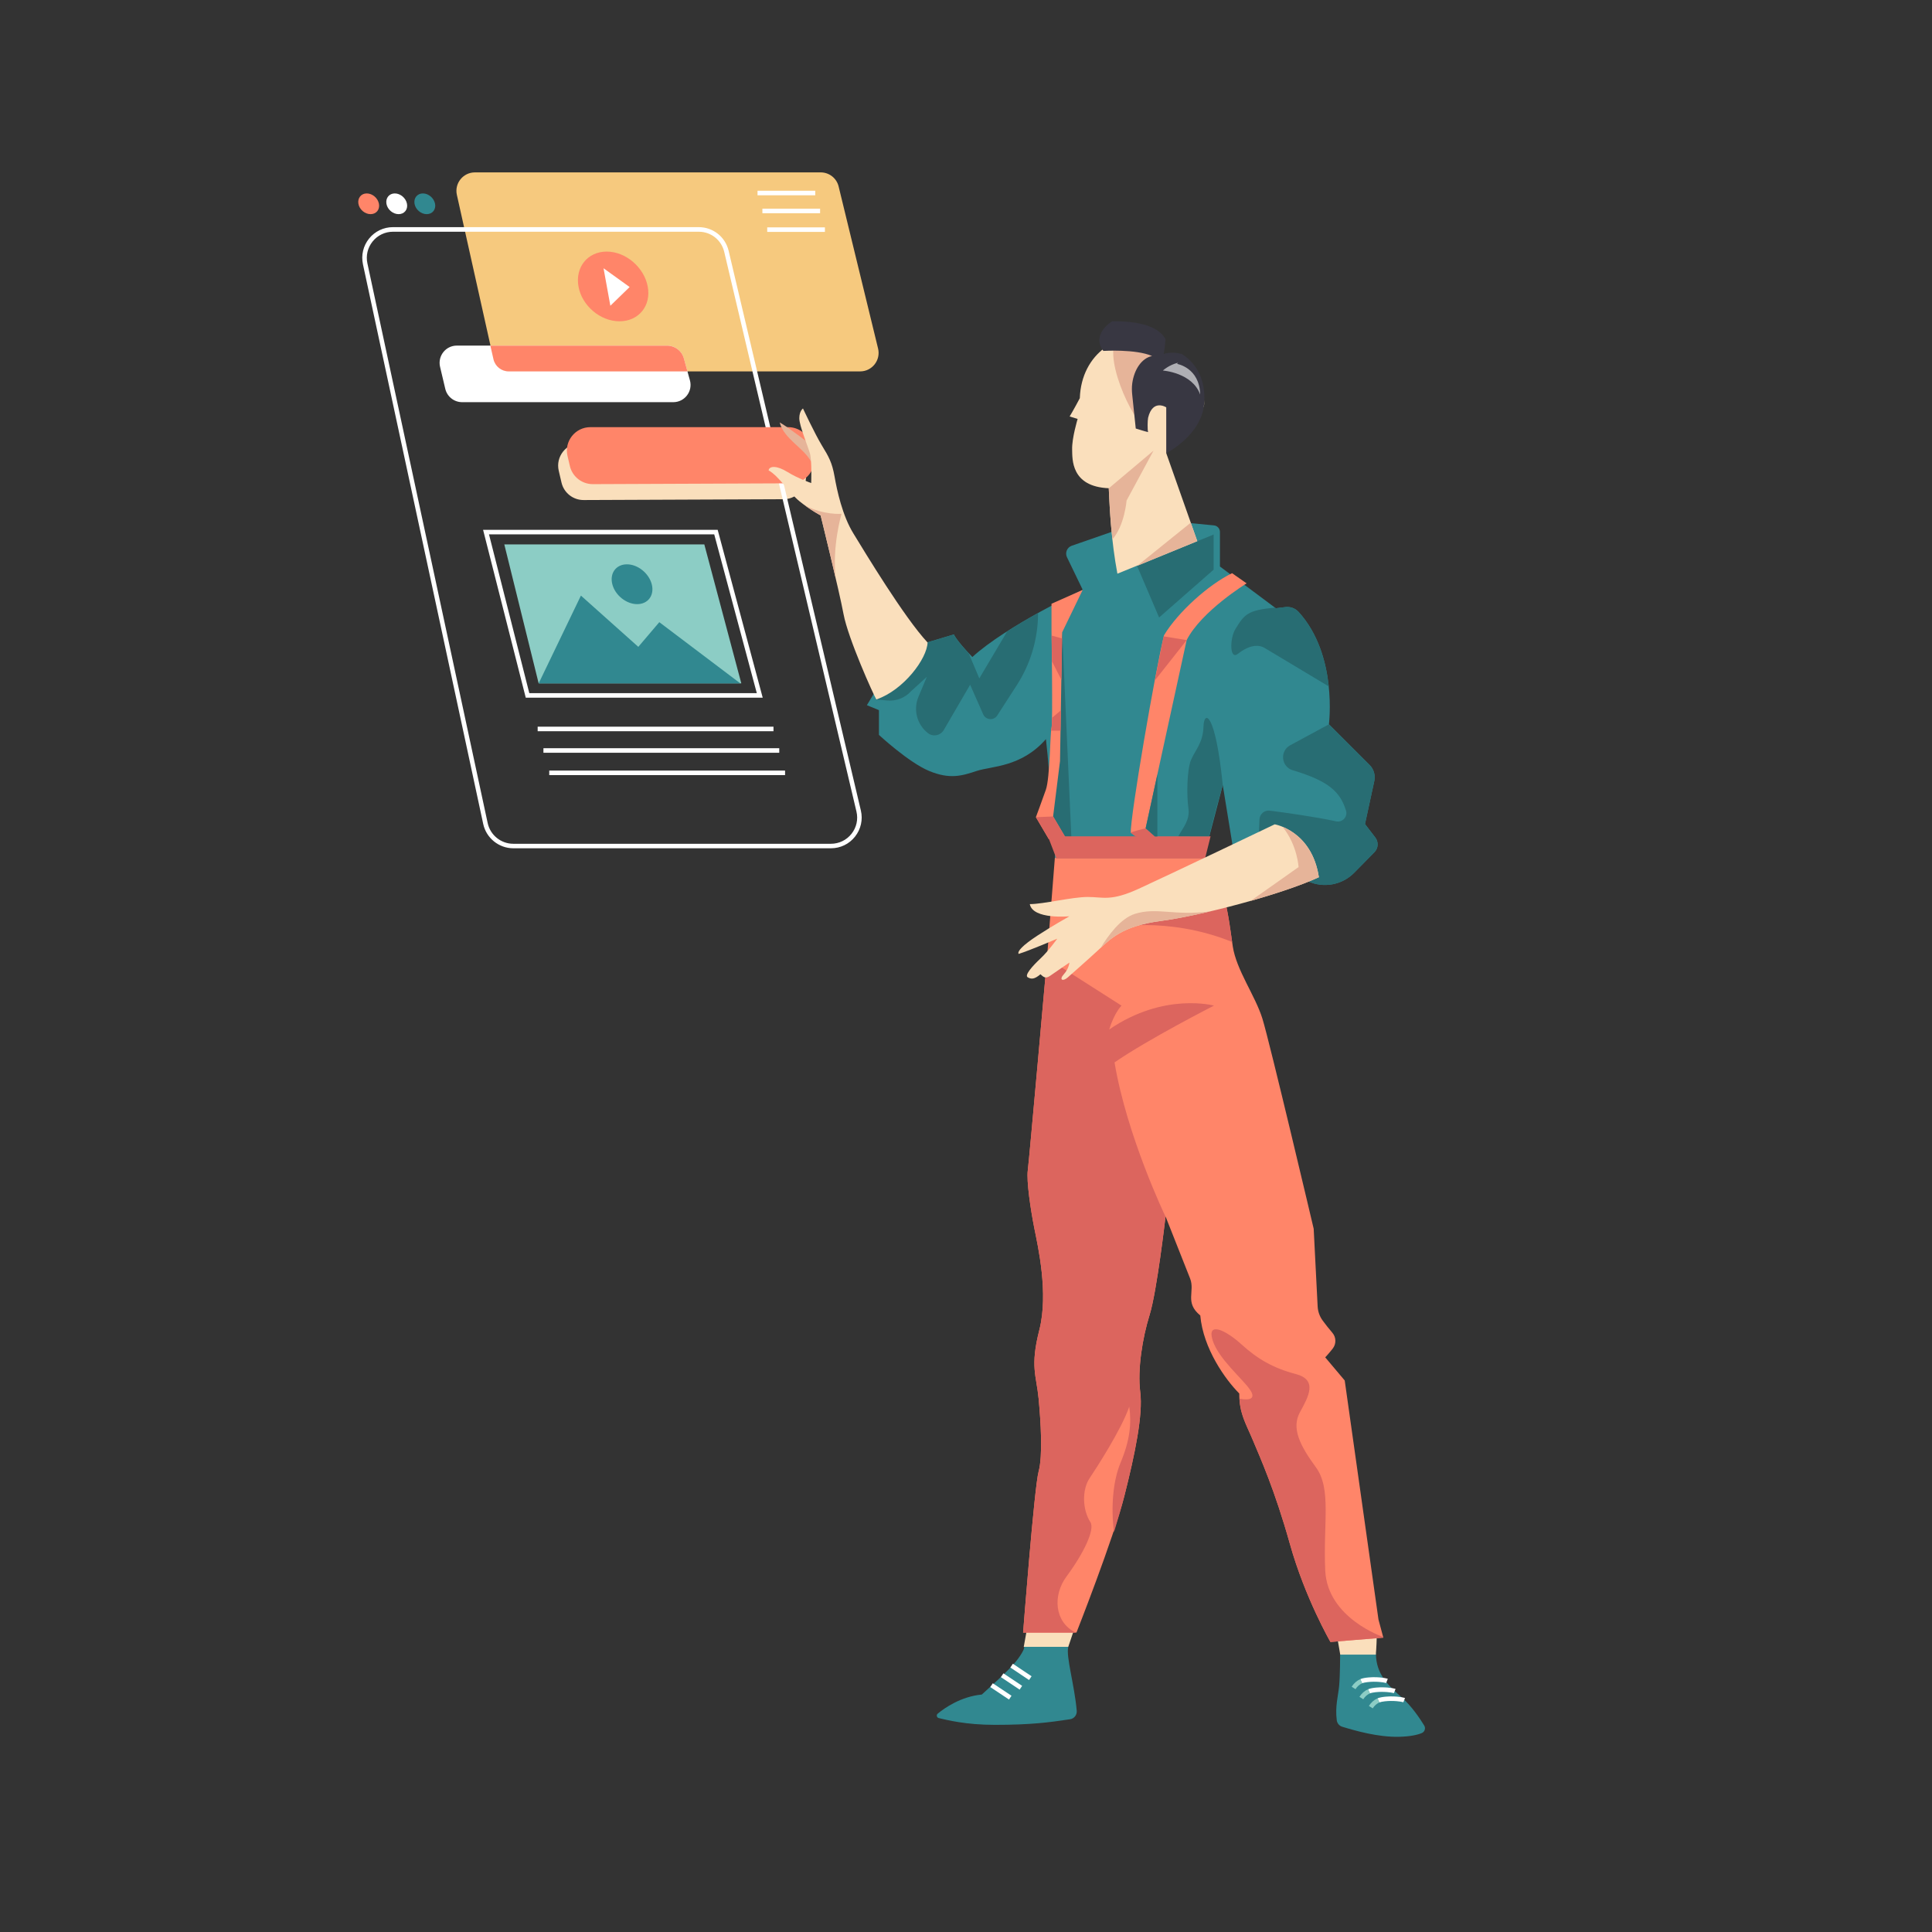 <?xml version="1.0" encoding="UTF-8"?> <svg xmlns="http://www.w3.org/2000/svg" xmlns:xlink="http://www.w3.org/1999/xlink" version="1.1" id="Calque_1" x="0px" y="0px" viewBox="0 0 425.2 425.2" style="enable-background:new 0 0 425.2 425.2;" xml:space="preserve"><rect x="0" y="0" width="425.2" height="425.2" fill="#333333" stroke="none"/> <style type="text/css"> .st0{fill:#FF8569;} .st1{fill:#FFFFFF;} .st2{fill:#318890;} .st3{fill:#FADFBC;} .st4{fill:#F6C97E;} .st5{fill:#8CCDC5;} .st6{fill:#DC655E;} .st7{fill:#286D73;} .st8{fill:#E6B499;} .st9{fill:#383742;} .st10{fill:#AFAFB4;} </style> <g> <g> <path class="st0" d="M83.4,44.85c0.24,1.26-0.58,2.28-1.84,2.28c-1.26,0-2.46-1.02-2.68-2.28c-0.22-1.26,0.6-2.28,1.84-2.28 S83.16,43.59,83.4,44.85z"></path> <path class="st1" d="M89.57,44.85c0.24,1.26-0.58,2.28-1.84,2.28c-1.26,0-2.46-1.02-2.68-2.28c-0.22-1.26,0.6-2.28,1.84-2.28 C88.13,42.57,89.33,43.59,89.57,44.85z"></path> <path class="st2" d="M95.75,44.85c0.24,1.26-0.58,2.28-1.84,2.28c-1.26,0-2.46-1.02-2.68-2.28c-0.22-1.26,0.6-2.28,1.84-2.28 C94.31,42.57,95.51,43.59,95.75,44.85z"></path> </g> <g> <g> <g> <rect x="118.33" y="159.93" class="st1" width="51.9" height="1"></rect> </g> <g> <rect x="120.88" y="169.59" class="st1" width="51.9" height="1"></rect> </g> <g> <rect x="119.6" y="164.67" class="st1" width="51.9" height="1"></rect> </g> </g> <path class="st3" d="M123.58,106.22l-0.61-2.61c-0.73-3.12,1.64-6.1,4.84-6.1h43.94c2.23,0,4.18,1.48,4.78,3.63l0.68,2.43 c0.88,3.16-1.48,6.29-4.76,6.3l-44.01,0.18C126.13,110.06,124.11,108.47,123.58,106.22z"></path> <path class="st4" d="M108.5,78.55l-7.95-35.66c-0.57-2.54,1.37-4.95,3.97-4.95h76.1c1.88,0,3.51,1.28,3.95,3.11l8.68,35.66 c0.62,2.56-1.32,5.03-3.95,5.03h-76.83C110.57,81.74,108.92,80.41,108.5,78.55z"></path> <path class="st1" d="M98,85.59l-1.15-4.86c-0.56-2.38,1.24-4.67,3.69-4.67h46.29c1.71,0,3.2,1.14,3.66,2.78l1.35,4.86 c0.67,2.42-1.15,4.81-3.66,4.81H101.7C99.94,88.51,98.41,87.3,98,85.59z"></path> <path class="st0" d="M151.3,81.74l-0.8-2.89c-0.46-1.64-1.95-2.78-3.66-2.78h-38.92l0.68,2.99c0.36,1.57,1.75,2.68,3.36,2.68 H151.3z"></path> <g> <path class="st1" d="M182.88,186.69h-69.92c-3.16,0-5.94-2.24-6.61-5.34L79.88,58.17c-0.43-2.01,0.06-4.07,1.35-5.67 c1.29-1.6,3.21-2.51,5.26-2.51h67.29c3.15,0,5.85,2.14,6.58,5.2l29.1,123.18c0.48,2.02,0.01,4.12-1.28,5.75 C186.89,185.76,184.96,186.69,182.88,186.69z M107.33,181.15c0.57,2.64,2.93,4.55,5.63,4.55h69.92c1.77,0,3.42-0.8,4.52-2.19 c1.1-1.39,1.5-3.17,1.09-4.9l-29.1-123.18c-0.62-2.61-2.92-4.43-5.6-4.43H86.49c-1.75,0-3.38,0.78-4.48,2.14 c-1.1,1.36-1.52,3.12-1.15,4.83L107.33,181.15z"></path> </g> <g> <g> <polygon class="st5" points="155.01,119.82 110.99,119.82 118.55,150.4 163.15,150.4 "></polygon> <polygon class="st2" points="118.55,150.4 127.85,131.08 140.48,142.36 145.1,136.93 162.93,150.4 "></polygon> <path class="st2" d="M143.44,128.58c0.63,2.42-0.81,4.38-3.21,4.38c-2.4,0-4.85-1.96-5.47-4.38c-0.62-2.42,0.82-4.38,3.21-4.38 C140.36,124.19,142.81,126.16,143.44,128.58z"></path> </g> <g> <path class="st1" d="M167.86,153.55h-52.15l-9.39-36.94h51.63L167.86,153.55z M116.49,152.55h50.07l-9.37-34.94h-49.57 L116.49,152.55z"></path> </g> </g> <path class="st0" d="M125.42,102.57l-0.52-2.22c-0.76-3.24,1.7-6.34,5.03-6.34h43.54c2.32,0,4.35,1.54,4.97,3.77l0.57,2.04 c0.92,3.28-1.54,6.54-4.95,6.55l-43.59,0.18C128.07,106.56,125.97,104.91,125.42,102.57z"></path> </g> <g> <path class="st0" d="M142.55,63.04c0.81,4.24-1.97,7.67-6.21,7.67c-4.24,0-8.28-3.44-9.03-7.67c-0.75-4.24,2.03-7.67,6.21-7.67 S141.74,58.8,142.55,63.04z"></path> <polygon class="st1" points="132.83,59.04 138.57,63.17 134.33,67.29 "></polygon> </g> <g> <g> <rect x="166.72" y="41.98" class="st1" width="12.7" height="1"></rect> </g> <g> <rect x="168.85" y="50.04" class="st1" width="12.7" height="1"></rect> </g> <g> <rect x="167.79" y="45.93" class="st1" width="12.7" height="1"></rect> </g> </g> </g> <g> <g> <path class="st2" d="M294.94,364.14c0,0,0,4.5-0.22,6.91c-0.2,2.16-0.92,4.5-0.52,7.56c0.09,0.66,0.55,1.21,1.18,1.41 c3.02,0.92,7.89,2.31,12.49,2.22c2.63-0.06,4.18-0.46,5.06-0.83c0.64-0.28,0.88-1.07,0.51-1.66c-0.88-1.44-2.71-4.19-4.81-6.06 c-2.96-2.63-5.81-5.15-5.81-9.76C299.33,363.92,294.94,364.14,294.94,364.14z"></path> <g> <g> <path class="st1" d="M299.79,370.46l-0.41-0.91c0.94-0.42,2.87-0.43,2.95-0.43c2.11,0,3,0.33,3.1,0.36l-0.37,0.93 c0,0-0.81-0.29-2.74-0.29C301.64,370.12,300.34,370.22,299.79,370.46z"></path> </g> <g> <path class="st5" d="M298.32,371.76l-0.84-0.54c0.49-0.77,1.13-1.33,1.9-1.67l0.41,0.91 C299.19,370.73,298.71,371.15,298.32,371.76z"></path> </g> </g> <g> <g> <path class="st1" d="M301.5,372.69l-0.41-0.91c0.95-0.42,2.87-0.43,2.95-0.43c2.11,0,3,0.33,3.1,0.36l-0.37,0.93 c0,0-0.81-0.29-2.74-0.29C303.35,372.35,302.05,372.44,301.5,372.69z"></path> </g> <g> <path class="st5" d="M300.03,373.98l-0.84-0.54c0.49-0.76,1.13-1.33,1.9-1.67l0.41,0.91 C300.9,372.95,300.42,373.38,300.03,373.98z"></path> </g> </g> <g> <g> <path class="st1" d="M303.58,374.69l-0.41-0.91c0.95-0.42,2.87-0.43,2.95-0.43c2.11,0,3,0.33,3.1,0.36l-0.37,0.93 c0,0-0.81-0.29-2.74-0.29C305.43,374.35,304.13,374.44,303.58,374.69z"></path> </g> <g> <path class="st5" d="M302.11,375.98l-0.84-0.54c0.49-0.76,1.13-1.33,1.9-1.67l0.41,0.91 C302.98,374.95,302.5,375.38,302.11,375.98z"></path> </g> </g> <path class="st3" d="M293.09,354.97c0.67,1.77,1.87,9.18,1.87,9.18h7.84c0,0,0.61-7.32-0.24-9 C301.72,353.47,293.09,354.97,293.09,354.97z"></path> <polygon class="st3" points="225.31,362.44 235.11,362.44 237.86,354.29 226.78,354.29 "></polygon> <path class="st2" d="M235.11,362.44c-0.54,2.15,1.37,8.38,1.86,14.07c0.08,0.92-0.57,1.74-1.48,1.87 c-4.54,0.68-8.48,1.23-16.56,1.23c-6.44,0-10.62-1.09-12.33-1.49c-0.45-0.11-0.58-0.69-0.22-0.98c1.52-1.25,5.09-3.76,9.7-4.2 c5.1-4.61,7.16-6.58,8.44-8.54c1.28-1.96,0.79-1.96,0.79-1.96H235.11z"></path> <g> <rect x="219.73" y="369.65" transform="matrix(0.555 -0.832 0.832 0.555 -211.556 348.952)" class="st1" width="1" height="4.95"></rect> </g> <g> <rect x="222.07" y="367.54" transform="matrix(0.555 -0.832 0.832 0.555 -208.759 349.886)" class="st1" width="1" height="4.95"></rect> </g> <g> <rect x="224.15" y="365.36" transform="matrix(0.555 -0.832 0.832 0.555 -206.023 350.714)" class="st1" width="1" height="4.95"></rect> </g> </g> <g> <path class="st0" d="M292.81,361.37l11.64-0.95l-1.07-3.98l-7.43-52.62l-4.29-5.09c0,0,0.88-0.93,1.67-1.96 c0.78-1.02,0.75-2.46-0.09-3.44c-0.85-0.99-1.58-1.93-2.12-2.67c-0.68-0.91-1.07-2-1.13-3.14l-0.87-17.09 c0,0-9.7-41.17-11.29-46.26c-1.59-5.09-5.72-10.65-6.52-15.9s-1.91-17.01-6.99-20.03H232.2l-1.91,24.32c0,0-3.77,42.6-4.09,44.99 c-0.32,2.38,0.64,8.74,1.43,12.72c0.79,3.97,3.18,14.31,1.11,22.42s-0.64,10.02-0.16,15.1c0.48,5.09,0.95,12.56,0,16.06 c-0.95,3.5-3.41,35.45-3.41,35.45h11.74c0,0,8.15-20.67,10.54-30.05c2.38-9.38,4.13-17.96,3.5-22.89s0.48-11.92,2.07-17.01 c1.59-5.09,3.5-21.62,3.5-21.62s4.29,10.81,5.41,13.67c1.11,2.86-1.27,5.25,2.23,8.11c0.64,7.31,5.56,14.15,8.58,17.17 c0,4.45,1.43,6.52,3.02,10.33c1.59,3.82,4.77,10.81,8.11,22.73C287.21,351.68,292.81,361.37,292.81,361.37z"></path> <path class="st6" d="M283.87,339.75c3.34,11.92,8.94,21.62,8.94,21.62l11.64-0.95l-0.07-0.16c0,0-12.24-4.13-12.72-14.63 c-0.48-10.49,1.43-17.96-2.07-22.73c-3.5-4.77-5.41-8.58-3.5-12.08c1.91-3.5,3.97-7.15-0.95-8.43s-8.43-3.34-11.92-6.52 c-3.5-3.18-7.63-5.09-6.36-0.95c1.27,4.13,6.68,8.58,8.27,10.97c1.2,1.79,0.23,2.42-2.35,1.94c0.23,3.69,1.54,5.72,2.98,9.19 C277.35,320.84,280.53,327.83,283.87,339.75z"></path> <path class="st6" d="M245.29,233.82c7.23-5.02,21.88-12.5,21.88-12.5s-10.97-3.02-23.05,5.25c1.11-3.66,2.7-5.25,2.7-5.25 l-16.4-10.46l-0.13,1.72c0,0-3.77,42.6-4.09,44.99c-0.32,2.38,0.64,8.74,1.43,12.72c0.79,3.97,3.18,14.31,1.11,22.42 c-2.07,8.11-0.64,10.02-0.16,15.1c0.48,5.09,0.95,12.56,0,16.06c-0.95,3.5-3.41,35.45-3.41,35.45h11.58 c-0.03-0.01-0.05-0.03-0.08-0.04c-4.62-2.31-5.02-8.17-1.95-12.32c3.84-5.19,6.29-10.37,5.26-11.96c-1.75-2.7-1.91-7.1-0.16-9.7 c1.25-1.86,6.94-10.57,8.71-15.72c0.52,3.65,0.16,7.4-1.91,12.33c-1.65,3.94-2.16,9.69-1.45,15.3c0.91-2.98,1.72-5.76,2.27-7.93 c2.38-9.38,4.13-17.96,3.5-22.89c-0.64-4.93,0.48-11.92,2.07-17.01c1.59-5.09,3.5-21.62,3.5-21.62S248.01,250.09,245.29,233.82z"></path> </g> <g> <path class="st6" d="M271.17,207.31c-0.39-2.75-0.9-6.7-1.88-10.35l-25.24,7.31C244.05,204.26,256.73,201.46,271.17,207.31z"></path> </g> </g> <g> <path class="st2" d="M192.66,152.09l-1.87,3.11l2.65,1.09v5.45c0,0,6.54,6.07,11.06,7.94c4.52,1.87,7.16,1.09,10.43,0 c3.27-1.09,9.81-0.78,15.26-7.01c0.93,7.79,2.02,26.16,2.02,26.16h32.7l4.2-16.04l2.18,13.39l16.49,7.73 c3.46,1.62,7.57,0.89,10.26-1.84l4.44-4.51c0.87-0.88,0.95-2.26,0.2-3.24l-2.27-2.96l2.05-9.48c0.27-1.27-0.11-2.6-1.03-3.52 l-8.96-8.96c0,0,1.99-15.23-6.68-24.73c-0.74-0.81-1.83-1.2-2.92-1.06l-2.08,0.26l-12.3-9.19v-7.6c0-0.75-0.57-1.37-1.31-1.45 l-14.41-1.39l-16.9,5.87c-1.03,0.36-1.52,1.54-1.05,2.52l3.47,7.18c0,0-16.82,7.94-24.29,14.79c-3.74-3.89-4.05-4.98-4.05-4.98 l-13.55,4.05L192.66,152.09z"></path> <polygon class="st7" points="255.1,135.9 250.25,124.55 267.1,117.64 267.1,125.37 "></polygon> <path class="st7" d="M271.92,138.39c-1.32,2.13-1.32,6.98,0.53,5.5c1.71-1.37,4.02-2.4,5.9-1.27l14.09,8.45 c-0.53-5.07-2.17-11.48-6.63-16.38c-0.74-0.82-1.84-1.21-2.94-1.08l-2.08,0.26l-0.18-0.14 C274.52,134.29,273.89,135.22,271.92,138.39z"></path> <path class="st7" d="M302.68,184.33l-2.27-2.96l2.05-9.48c0.27-1.27-0.11-2.6-1.03-3.52l-8.96-8.96l-8.52,4.61 c-2.34,1.27-1.99,4.74,0.56,5.5c8.01,2.39,10.46,4.8,11.72,8.88c0.42,1.36-0.8,2.67-2.19,2.36c-4.46-0.98-11.15-1.91-14.57-2.35 c-1.18-0.15-2.23,0.73-2.28,1.92l-0.13,3.06l6.49,8.55l4.23,1.98c3.46,1.62,7.57,0.89,10.26-1.84l4.44-4.51 C303.35,186.69,303.43,185.31,302.68,184.33z"></path> <path class="st7" d="M200.49,152.14l3.49-3.18l-1.85,4.41c-1.18,2.83-0.32,6.1,2.1,7.98l0,0c1.12,0.87,2.75,0.55,3.47-0.67 l5.81-9.98l2.88,6.52c0.57,1.28,2.33,1.42,3.09,0.24l4.31-6.68c3.05-4.73,4.67-10.23,4.67-15.86v0c-2.2,1.22-4.54,2.59-6.79,4.03 l-6.14,10.35l-2.31-5.47c-3.02-3.24-3.29-4.18-3.29-4.18l-13.13,3.92l-3.94,10.38l2.47,0.22 C197.28,154.33,199.18,153.58,200.49,152.14z"></path> <g> <polygon class="st7" points="235.79,184.31 233.77,139.17 230.17,180 234.7,184.64 "></polygon> <path class="st0" d="M231.43,132.87l6.85-3.04l-4.52,9.34l-0.47,28.34l-1.52,12.18l2.92,4.95h-3.89l-2.82-4.79 c0,0,1.26-3.38,2.19-6.02s0.93-12.55,1.25-13.64c0.31-1.09,0-21.33,0-21.33V132.87z"></path> <path class="st0" d="M271.16,126.15c-5.14,2.49-11.86,8.5-14.97,13.64c-1.87,7.47-7.47,39.91-7.32,43.49 c4.2,2.18,7.78,2.91,7.78,2.91l-4.52-3.89l9.03-41.42c3.25-6.4,13.2-12.49,13.2-12.49L271.16,126.15z"></path> <g> <path class="st6" d="M231.45,139.88c0.02,1.18,0.04,3.26,0.07,5.66l2.08,4.09l0.15-9.12L231.45,139.88z"></path> <path class="st6" d="M231.43,160.19c-0.03,0.11-0.06,0.33-0.09,0.62h2.07l0.07-4.47l-1.94,1.63 C231.52,159.17,231.49,159.99,231.43,160.19z"></path> <polygon class="st6" points="254.16,149.76 261.17,140.88 256.1,140.05 "></polygon> <path class="st6" d="M248.87,183.28l0.54,0.46c0.14,0.12,0.29,0.22,0.45,0.29c3.76,1.76,6.79,2.16,6.79,2.16l-4.52-3.89 C252.14,182.3,248.87,183.07,248.87,183.28z"></path> <polygon class="st6" points="230.81,184.64 234.7,184.64 231.78,179.69 227.99,179.85 "></polygon> </g> </g> <polygon class="st6" points="265.21,188.94 232.5,188.94 230.62,184.06 266.43,184.06 "></polygon> <path class="st7" d="M259.34,184.04c1.15-2.11,2.59-3.56,2.2-6.25c-0.39-2.69-0.33-8.41,0.6-10.58c0.93-2.17,2.62-3.69,2.73-7.33 c0.11-3.64,2.63-3.23,4.24,12.92c-1.94,6.65-2.99,11.25-2.99,11.25L259.34,184.04z"></path> <polygon class="st7" points="254.15,184.09 252.14,182.3 254.72,170.44 254.72,184.09 "></polygon> </g> <g> <path class="st3" d="M260.49,80.58c-1.67-0.36-3.43-0.89-4.78-1.98c-0.67-0.53-1.01-1.18-1.09-2.04c-0.05-0.57,0-1.15,0.01-1.72 c-8.25-2.65-16.65,2.91-16.98,12.79c-1.23,2.35-2.24,4.03-2.24,4.03l1.76,0.54c0,0-1.29,4.26-1.21,6.74c0.06,2-0.34,8.17,8.06,8.51 c0.22,4.93,0.56,11.64,1.9,18.81l17.58-7.17l-6.83-19.36c0,0,7.84-8.75,8.29-10.42c0.27-1-0.32-4.85-2.62-8.42 C261.72,80.82,261.1,80.71,260.49,80.58z"></path> <g> <polygon class="st8" points="262.05,115.04 250.25,124.55 263.5,119.1 "></polygon> <path class="st8" d="M253.87,99.18l-9.85,8.29c0.14,3.13,0.33,6.99,0.8,11.23c2.69-3.06,3.12-8.54,3.12-8.54L253.87,99.18z"></path> </g> <path class="st8" d="M257.53,79.52c-0.88-0.08-1.79-0.27-2.45-0.91c-0.56-0.54-0.73-1.32-0.64-2.08c0.07-0.67,0.27-1.29,0.53-1.9 c-0.81-0.28-5.21-1.59-6.17-1.59c-7.95,0-1.53,15.66,2.11,20.04l-0.36-4.66c0,0,5.56,1.54,9.03-1.82c1.8-1.74,1.92-3.85,0.5-7.01 C259.22,79.59,258.37,79.6,257.53,79.52z"></path> <g> <g> <path class="st9" d="M260.22,77.98c-2.22-0.77-4.11-0.08-4.11-0.08s0.27-1.42,0.4-3.25c-0.99-1.89-3.86-4.03-11.77-3.95 c-4.83,3.37-1.9,6.53-1.9,6.53s7.12-0.45,10.71,1.12c-2.3,0.48-3.94,2.98-4.36,6.01c-0.12,0.86-0.09,1.73,0,2.58l0.77,7.37 c0.91,0.26,1.81,0.58,2.72,0.79c-0.17-0.51-0.12-2.61,0-3.17c1.03-4.21,3.99-2.28,3.99-2.28v10.09c0,0,7.82-3.93,8.35-10.98 C265.52,82.13,261.88,79.04,260.22,77.98z"></path> </g> <path class="st10" d="M259.06,80.09l0.21-0.26c-2,0.47-3.34,1.72-3.34,1.72s6.49,0.45,8.21,5.29 C264,80.89,259.06,80.09,259.06,80.09z"></path> </g> </g> <g> <path class="st3" d="M290.26,193.06c-8.5,3.91-26.17,8.5-34.77,9.62c-8.61,1.12-11.18,4.03-13.98,6.6 c-2.8,2.57-5.37,4.81-6.49,5.81c-1.12,1.01-2.01,0.56-0.89-0.67c1.12-1.23,1.23-2.57,1.23-2.57s-3.13,2.12-4.25,2.91 s-1.57,0.11-2.12-0.34c-1.34,1.12-2.01,1.12-2.8,0.67c-0.78-0.45,1.01-2.46,2.8-4.14c1.79-1.68,3.69-4.36,3.69-4.36 s-6.26,2.68-8.5,3.35c-0.34-0.56,0.89-1.9,4.14-4.03c3.24-2.12,7.04-4.25,7.04-4.25s-8.05,0.78-8.72-2.68 c3.02,0,9.28-1.57,12.75-1.57s5.03,1.01,11.18-1.79c6.15-2.8,29.97-14.2,29.97-14.2S288.7,182.78,290.26,193.06z"></path> <path class="st8" d="M282.28,181.98c3.28,4.06,3.51,8.85,3.51,8.85l-10.56,7.45c5.75-1.63,11.29-3.49,15.04-5.22 C289.16,185.8,284.77,183,282.28,181.98z"></path> <path class="st8" d="M249.79,201.12c-3.16,0.98-5.92,4.78-7.54,7.48c2.56-2.38,5.39-4.89,13.24-5.91c2.86-0.37,6.71-1.13,10.9-2.11 C258.34,201.61,254.63,199.61,249.79,201.12z"></path> </g> <g> <path class="st8" d="M178.53,101.63c-1.71-3.16-5.95-4.96-6.94-8.66c1.44,0.72,7.31,5.23,7.31,5.23L178.53,101.63z"></path> <path class="st3" d="M192.87,153.94c6.04-2.07,11.18-9.02,11.27-12.54c-5.14-5.5-13.89-20.02-16.32-23.99 c-2.44-3.97-3.61-9.47-4.15-12.54c-0.54-3.07-1.26-4.33-2.8-6.85c-1.53-2.53-4.15-8.12-4.15-8.12s-0.81,0.54-0.81,2.16 c0,1.62,1.89,6.13,2.35,7.76c0.45,1.62,0.27,6.49,0.27,6.49s-2.89-0.99-5.23-2.44s-3.97-1.35-4.15-0.36 c2.35,1.35,4.51,4.96,6.85,6.85c2.35,1.89,4.6,3.07,4.6,3.07s4.06,16.42,5.05,21.74S192.24,152.95,192.87,153.94z"></path> <g> <path class="st8" d="M185.21,113.08c0,0-3.82,0.35-8.05-1.83c1.88,1.37,3.45,2.19,3.45,2.19s1.82,7.37,3.32,13.83 C183.09,120.24,185.21,113.08,185.21,113.08z"></path> </g> </g> </svg> 